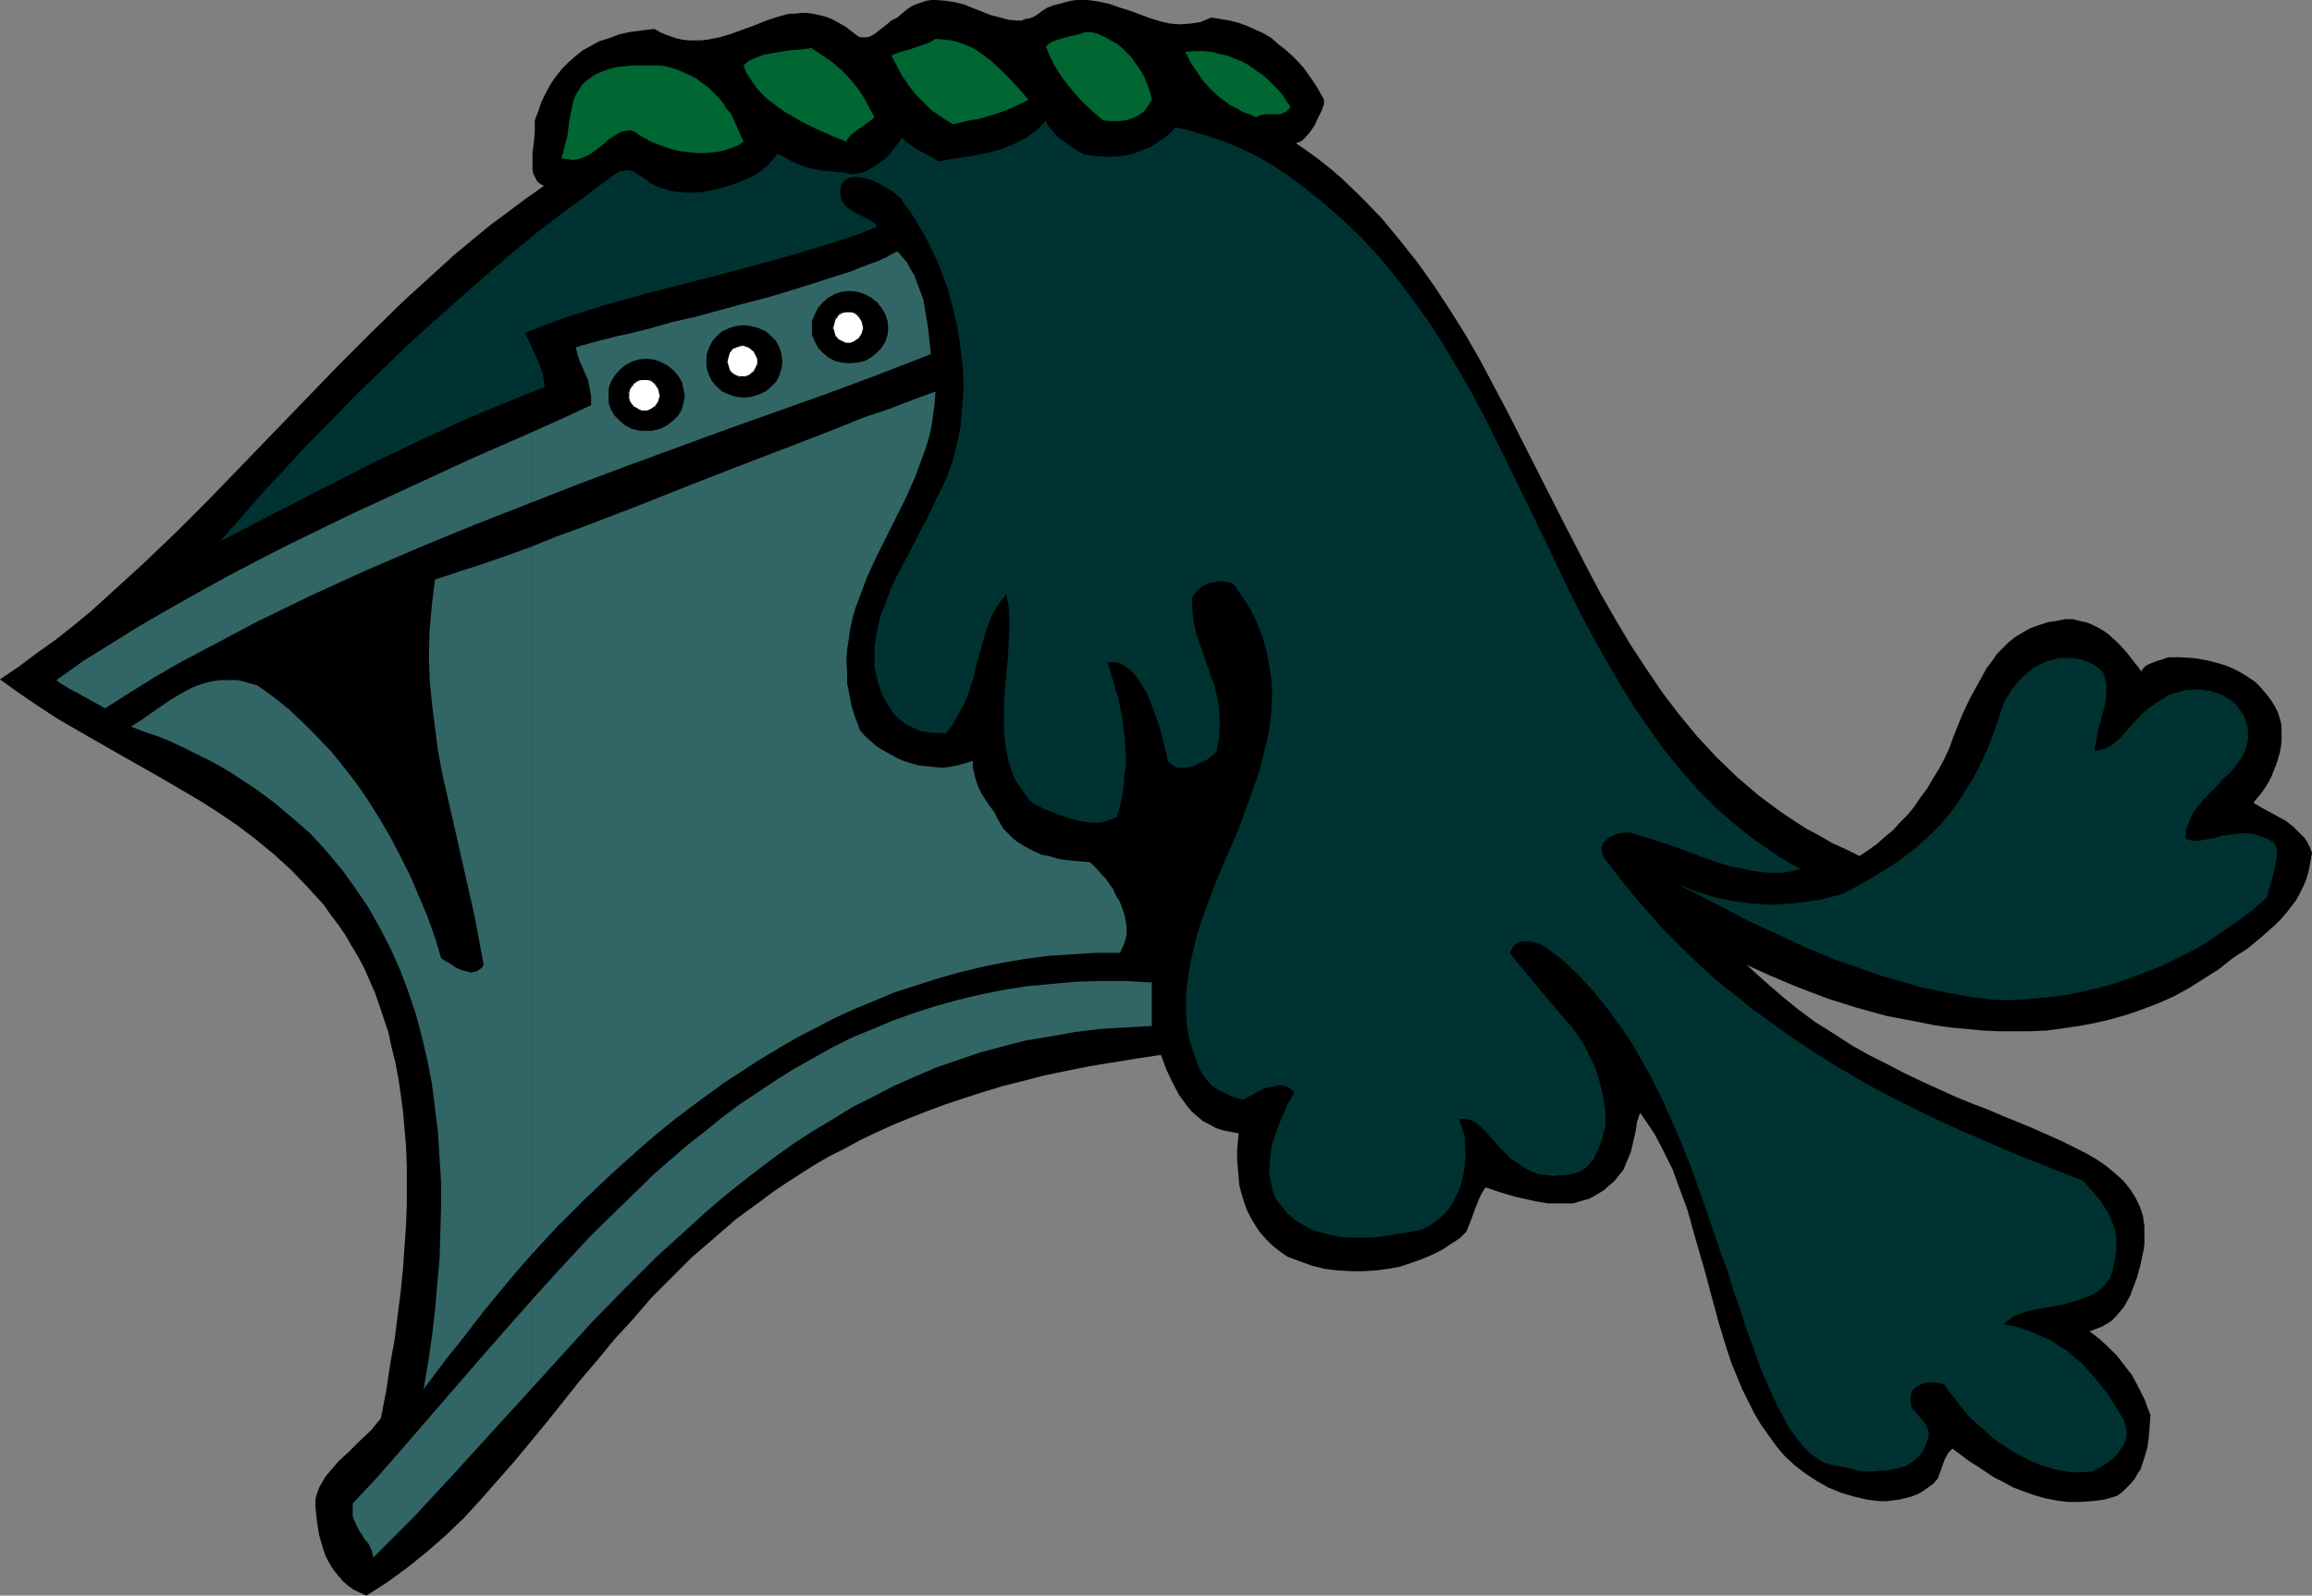 <?xml version="1.0" encoding="UTF-8" standalone="no"?>
<svg
   version="1.0"
   width="129.766mm"
   height="89.57mm"
   id="svg28"
   sodipodi:docname="Helmet 66.wmf"
   xmlns:inkscape="http://www.inkscape.org/namespaces/inkscape"
   xmlns:sodipodi="http://sodipodi.sourceforge.net/DTD/sodipodi-0.dtd"
   xmlns="http://www.w3.org/2000/svg"
   xmlns:svg="http://www.w3.org/2000/svg">
  <rect width="100%" height="100%" fill="#808080" stroke="none"/>
  <sodipodi:namedview
     id="namedview28"
     pagecolor="#ffffff"
     bordercolor="#000000"
     borderopacity="0.25"
     inkscape:showpageshadow="2"
     inkscape:pageopacity="0.0"
     inkscape:pagecheckerboard="0"
     inkscape:deskcolor="#d1d1d1"
     inkscape:document-units="mm" />
  <defs
     id="defs1">
    <pattern
       id="WMFhbasepattern"
       patternUnits="userSpaceOnUse"
       width="6"
       height="6"
       x="0"
       y="0" />
  </defs>
  <path
     style="fill:#000000;fill-opacity:1;fill-rule:evenodd;stroke:none"
     d="m 77.73,338.531 4.525,-2.909 4.202,-3.07 4.202,-3.393 3.878,-3.393 3.878,-3.717 3.555,-3.878 3.555,-4.04 3.555,-4.04 6.949,-8.403 6.949,-8.726 3.717,-4.363 3.717,-4.525 3.878,-4.201 3.878,-4.525 4.202,-4.201 4.363,-4.363 4.686,-4.04 4.848,-4.201 5.333,-3.878 2.586,-1.939 2.909,-1.939 2.747,-1.777 3.07,-1.939 3.07,-1.777 3.232,-1.616 3.232,-1.777 3.394,-1.616 3.555,-1.616 3.555,-1.454 3.717,-1.454 3.878,-1.454 3.878,-1.293 4.04,-1.293 4.202,-1.293 4.525,-1.131 4.363,-1.131 4.686,-0.97 4.848,-0.97 4.848,-0.808 5.01,-0.808 5.333,-0.808 1.131,3.07 1.293,2.747 1.454,2.747 1.778,2.424 0.97,1.131 1.131,0.97 1.131,0.97 1.293,0.646 1.454,0.808 1.454,0.485 1.616,0.323 1.778,0.323 -0.323,3.717 v 1.939 l 0.162,1.777 0.162,1.939 0.162,1.777 0.485,1.777 0.485,1.616 0.646,1.778 0.808,1.616 0.97,1.616 0.97,1.454 1.293,1.454 1.293,1.293 1.616,1.293 1.616,1.131 2.586,0.97 2.747,0.97 2.586,0.646 2.747,0.323 2.747,0.162 h 2.747 l 2.586,-0.162 2.586,-0.323 2.586,-0.485 2.424,-0.808 2.262,-0.808 2.262,-0.97 1.939,-0.97 1.939,-1.293 1.778,-1.131 1.454,-1.454 0.97,-2.424 0.808,-2.262 0.97,-2.424 0.485,-0.97 0.808,-1.293 1.454,0.485 1.454,0.485 3.232,0.97 3.555,0.808 1.616,0.323 1.939,0.323 h 1.778 1.778 1.778 l 1.616,-0.485 1.778,-0.485 1.454,-0.808 1.616,-0.97 1.293,-1.131 0.97,-0.808 0.646,-0.808 0.646,-0.808 0.646,-0.808 0.808,-1.939 0.808,-1.939 0.97,-4.201 0.323,-2.101 0.646,-1.939 1.454,2.101 1.616,2.424 1.293,2.424 1.293,2.585 1.293,2.585 0.97,2.747 2.101,5.656 1.616,5.817 1.778,6.14 0.808,2.909 0.808,3.07 1.616,5.979 1.778,5.817 0.97,2.909 2.262,5.494 1.293,2.585 1.293,2.585 1.454,2.424 1.616,2.262 1.616,2.262 1.778,2.101 2.101,1.939 2.101,1.616 2.424,1.616 2.586,1.454 2.747,1.131 2.747,0.808 2.747,0.646 2.747,0.323 h 1.293 l 1.454,-0.162 1.293,-0.162 1.293,-0.323 1.293,-0.323 1.293,-0.485 1.131,-0.646 1.131,-0.808 1.131,-0.808 0.97,-1.131 0.323,-0.97 0.323,-0.808 0.485,-1.454 0.323,-0.808 0.323,-0.646 0.485,-0.808 0.808,-0.808 3.232,2.424 3.717,2.424 1.939,1.293 1.939,0.97 2.101,1.131 2.101,0.808 2.262,0.808 2.262,0.646 2.424,0.485 2.424,0.323 h 2.424 l 2.747,-0.162 2.586,-0.323 2.747,-0.808 1.131,-0.808 0.97,-0.97 0.808,-0.808 0.808,-0.97 0.646,-1.131 0.646,-0.97 0.808,-2.424 0.646,-2.262 0.323,-2.424 0.162,-2.262 0.162,-2.101 -0.646,-1.616 -0.485,-1.454 -1.454,-2.909 -1.293,-2.424 -1.616,-2.101 -1.616,-2.101 -1.778,-1.777 -1.939,-1.777 -2.101,-1.616 1.293,-0.485 1.293,-0.485 1.131,-0.646 0.97,-0.646 0.97,-0.97 0.808,-0.97 0.808,-0.97 0.646,-1.131 0.646,-1.131 0.485,-1.293 0.97,-2.585 0.808,-2.909 0.646,-3.07 0.162,-1.293 v -1.293 -2.424 l -0.323,-2.262 -0.646,-1.939 -0.97,-1.939 -1.131,-1.777 -1.454,-1.777 -1.616,-1.454 -1.939,-1.616 -2.101,-1.454 -2.262,-1.293 -2.586,-1.293 -2.586,-1.293 -2.909,-1.293 -2.909,-1.293 -3.07,-1.293 -3.232,-1.293 -3.394,-1.454 -3.394,-1.293 -3.555,-1.454 -3.555,-1.616 -3.555,-1.616 -3.717,-1.777 -3.717,-1.939 -3.878,-1.939 -3.717,-2.101 -3.717,-2.424 -3.878,-2.424 -3.717,-2.747 -3.555,-2.909 -3.717,-3.232 -3.555,-3.232 5.333,2.424 5.818,2.424 5.979,2.262 6.141,1.939 6.464,1.777 3.394,0.646 3.394,0.646 3.232,0.646 3.394,0.485 3.394,0.323 3.394,0.323 3.394,0.162 h 3.555 3.394 l 3.555,-0.162 3.394,-0.485 3.394,-0.485 3.394,-0.646 3.394,-0.808 3.394,-0.97 3.232,-1.131 3.394,-1.293 3.232,-1.454 3.232,-1.777 3.07,-1.939 3.07,-1.939 3.07,-2.424 3.232,-2.101 2.909,-2.424 2.747,-2.424 1.293,-1.293 1.131,-1.293 2.101,-2.747 0.808,-1.454 0.808,-1.616 0.646,-1.616 0.485,-1.778 0.323,-1.777 0.323,-1.777 -0.485,-1.293 -0.485,-0.97 -0.646,-0.97 -0.808,-0.808 -1.454,-1.454 -1.616,-1.293 -3.555,-1.939 -1.778,-0.97 -1.616,-0.97 0.808,-0.97 0.808,-0.97 0.808,-1.131 0.808,-1.293 0.646,-1.293 1.131,-2.909 0.485,-1.616 0.323,-1.454 0.162,-1.616 v -1.454 -1.616 l -0.323,-1.454 -0.485,-1.454 -0.646,-1.293 -0.808,-1.293 -1.131,-1.454 -1.131,-1.293 -1.131,-1.131 -1.454,-0.97 -1.293,-0.808 -1.454,-0.808 -1.454,-0.646 -1.454,-0.485 -3.07,-0.808 -2.909,-0.485 -2.747,-0.162 h -1.293 -1.293 l -1.293,0.485 -1.131,0.323 -0.808,0.323 -0.808,0.323 -0.646,0.323 -0.323,0.323 -0.485,0.485 -0.162,0.485 -0.646,-0.97 -0.808,-0.97 -1.616,-2.101 -1.778,-1.939 -2.101,-1.939 -1.131,-0.808 -1.131,-0.646 -1.293,-0.646 -1.293,-0.485 -1.454,-0.323 -1.293,-0.323 h -1.616 l -1.616,0.323 -2.101,0.323 -1.939,0.646 -1.778,0.646 -1.454,0.808 -1.616,0.97 -1.454,1.131 -1.293,1.293 -1.293,1.293 -0.97,1.454 -1.131,1.454 -1.778,3.232 -1.778,3.232 -1.616,3.393 -0.97,2.424 -0.97,2.424 -0.808,2.262 -1.131,2.424 -1.131,2.101 -1.293,2.101 -1.131,1.939 -1.454,1.939 -1.293,1.939 -1.454,1.777 -1.616,1.616 -1.454,1.616 -1.778,1.454 -1.616,1.454 -1.778,1.293 -1.939,1.293 -2.909,-1.454 -2.909,-1.293 -2.747,-1.616 -2.747,-1.454 -2.747,-1.777 -2.424,-1.616 -2.424,-1.777 -2.586,-1.939 -2.262,-1.939 -2.262,-1.939 -4.363,-4.201 -4.04,-4.363 -3.878,-4.686 -3.555,-4.686 -3.394,-5.009 -3.394,-5.171 -3.07,-5.171 -3.07,-5.332 -2.909,-5.494 -5.656,-10.988 -5.656,-11.15 -5.656,-11.15 -2.909,-5.494 -2.909,-5.494 -3.07,-5.332 -3.232,-5.171 -3.394,-5.171 -3.555,-5.009 -3.717,-4.686 -3.878,-4.686 -4.202,-4.363 -4.363,-4.201 -2.262,-1.939 -2.424,-1.939 -2.424,-1.777 -2.586,-1.777 0.485,-0.162 0.485,-0.162 0.485,-0.323 0.485,-0.485 1.131,-1.293 0.97,-1.454 0.646,-1.454 0.808,-1.616 0.485,-1.293 v -0.646 -0.323 l -0.97,-1.777 -0.97,-1.616 -1.131,-1.616 -1.131,-1.616 -1.293,-1.454 -1.293,-1.293 -1.454,-1.293 -1.454,-1.131 -1.454,-1.293 -1.616,-0.97 -1.778,-0.808 -1.778,-0.808 -1.778,-0.646 -1.939,-0.485 -1.939,-0.323 -1.939,-0.323 -1.131,0.485 -1.131,0.485 -1.131,0.162 -0.97,0.162 -2.262,0.162 -2.101,-0.162 -2.101,-0.485 -2.101,-0.646 -4.363,-1.616 -2.101,-0.646 -2.262,-0.808 L 233.027,0.323 230.765,0 h -2.424 l -1.131,0.162 -1.293,0.323 -1.131,0.323 -1.293,0.323 -1.293,0.485 -1.293,0.808 -0.808,0.646 -0.808,0.485 -0.808,0.323 -0.97,0.162 -0.808,0.323 h -0.97 l -1.778,-0.162 -1.778,-0.485 -1.939,-0.485 -3.717,-1.454 -1.939,-0.808 -1.939,-0.485 -2.101,-0.323 L 198.606,0 h -0.97 l -1.131,0.162 -0.97,0.323 -0.97,0.323 -1.131,0.485 -0.97,0.646 -0.97,0.808 -1.131,0.97 -1.293,0.646 -1.131,0.97 -1.293,0.97 -0.97,0.808 -1.131,0.646 -0.646,0.162 h -0.485 -0.646 l -0.646,-0.162 -0.646,-0.485 -0.646,-0.485 -1.454,-1.131 -1.454,-0.808 -1.454,-0.808 -1.293,-0.485 -1.293,-0.323 -1.454,-0.323 -1.293,-0.162 h -1.293 l -1.293,0.162 h -1.131 l -2.424,0.646 -2.424,0.808 -2.424,0.97 -4.848,1.777 -2.586,0.808 -2.586,0.485 -1.293,0.162 h -1.293 -1.454 l -1.454,-0.162 -1.293,-0.323 -1.454,-0.485 -1.616,-0.646 -1.454,-0.808 -2.747,0.323 -2.424,0.323 -2.262,0.485 -2.101,0.808 -2.101,0.646 -1.778,0.97 -1.778,0.97 -1.616,1.293 -1.454,1.293 -1.293,1.293 -1.293,1.616 -1.131,1.616 -0.97,1.777 -0.97,1.939 -0.646,1.939 -0.808,2.101 v 2.262 l -0.162,2.262 -0.323,2.262 v 0.97 0.97 1.777 l 0.162,0.808 0.323,0.646 0.323,0.646 0.323,0.485 0.646,0.485 0.646,0.323 -3.878,2.747 -7.595,5.656 -3.717,3.07 -3.717,3.07 -3.555,3.232 -7.272,6.625 -6.949,6.787 -6.949,6.948 -13.736,14.22 -13.736,14.22 -6.949,6.948 -7.11,6.787 -7.272,6.625 -3.555,3.232 -3.717,3.07 -3.878,3.07 -3.878,2.747 -3.878,2.909 L 0,144.138 l 4.04,2.909 4.04,2.747 4.202,2.747 4.202,2.424 8.726,5.009 8.565,4.848 8.565,5.009 4.04,2.585 4.04,2.747 4.04,3.07 3.717,3.07 3.717,3.393 3.394,3.555 3.394,3.717 1.454,2.101 1.616,2.101 1.454,2.101 1.293,2.262 1.454,2.424 1.293,2.424 1.131,2.585 1.131,2.585 0.97,2.747 0.97,2.909 0.97,2.909 0.646,3.07 0.808,3.232 0.646,3.393 0.485,3.393 0.485,3.555 0.323,3.717 0.323,3.717 0.162,4.04 v 4.04 4.201 l -0.162,4.525 -0.323,4.525 -0.323,4.686 -0.485,4.848 -0.646,5.009 -0.646,5.171 -0.97,5.332 -0.808,5.494 -1.131,5.817 -2.101,2.585 -2.424,2.262 -2.262,2.262 -2.262,2.101 -1.939,2.262 -0.808,0.97 -0.646,1.131 -0.646,1.131 -0.485,1.293 -0.323,1.293 v 1.454 l 0.323,3.07 0.485,3.07 0.808,2.747 0.485,1.454 0.646,1.293 0.646,1.131 0.808,1.131 0.808,0.97 0.808,0.97 1.131,0.97 1.131,0.808 1.293,0.646 z"
     id="path1" />
  <path
     style="fill:#003232;fill-opacity:1;fill-rule:evenodd;stroke:none"
     d="m 402.384,233.336 v 78.21 l 1.778,-0.485 0.808,-0.485 0.808,-0.485 0.646,-0.485 0.646,-0.646 0.646,-0.808 0.485,-0.808 0.485,-1.131 0.323,-0.97 0.162,-0.97 -0.162,-0.808 -0.162,-0.646 -0.323,-0.646 -0.97,-1.131 -0.97,-1.131 -0.97,-1.131 -0.162,-0.646 -0.162,-0.808 v -0.808 l 0.162,-0.97 0.162,-0.323 0.162,-0.323 0.97,-0.808 0.97,-0.485 1.293,-0.323 h 1.293 l 1.131,0.162 0.646,0.162 0.485,0.323 0.323,0.485 0.323,0.485 1.454,1.778 1.454,1.939 1.454,1.777 1.778,1.616 1.778,1.616 1.778,1.616 1.939,1.293 1.939,1.293 2.101,1.131 2.101,1.131 2.101,0.808 2.101,0.646 2.101,0.485 2.262,0.323 h 2.101 l 2.101,-0.162 1.616,-0.808 1.616,-0.97 1.454,-1.131 1.131,-1.293 0.485,-0.808 0.485,-0.646 0.323,-0.808 0.162,-0.808 0.162,-0.97 -0.162,-0.808 -0.162,-0.97 -0.323,-0.97 -2.424,-3.878 -1.131,-1.778 -1.293,-1.616 -1.293,-1.616 -1.454,-1.616 -1.293,-1.454 -1.616,-1.293 -1.454,-1.293 -1.778,-1.131 -1.616,-1.131 -1.939,-0.808 -1.778,-0.808 -2.101,-0.808 -2.101,-0.646 -2.262,-0.323 1.131,-0.97 1.131,-0.808 1.616,-0.646 1.454,-0.485 1.616,-0.323 1.778,-0.323 3.717,-0.646 1.778,-0.485 1.616,-0.485 1.616,-0.646 1.616,-0.646 1.293,-0.808 1.131,-1.131 0.97,-1.293 0.323,-0.808 0.323,-0.808 0.323,-1.616 0.323,-1.616 0.162,-1.454 v -1.293 -1.293 l -0.162,-1.131 -0.323,-1.131 -0.485,-1.131 -0.485,-1.131 -0.485,-0.97 -1.454,-2.262 -1.778,-2.101 -1.939,-2.101 -10.342,-4.04 -5.171,-2.101 -4.848,-2.101 -4.848,-2.101 -5.01,-2.262 -4.686,-2.262 z"
     id="path2" />
  <path
     style="fill:#003232;fill-opacity:1;fill-rule:evenodd;stroke:none"
     d="m 402.384,182.92 v 25.046 l 5.01,1.454 5.333,1.131 5.333,0.97 5.494,0.646 h 3.878 l 4.04,-0.323 3.878,-0.323 4.04,-0.646 3.878,-0.808 3.878,-0.97 3.878,-1.293 3.878,-1.454 3.717,-1.454 3.555,-1.777 3.555,-1.777 3.232,-1.939 3.232,-2.262 3.07,-2.101 2.909,-2.262 2.747,-2.424 0.485,-1.939 0.485,-1.777 0.323,-0.808 0.162,-0.808 0.323,-1.616 0.323,-1.454 v -1.293 l -0.162,-0.97 -0.485,-0.97 -1.454,-0.808 -1.454,-0.485 -1.293,-0.485 -1.454,-0.162 h -1.293 l -1.293,0.162 -2.586,0.323 -2.262,0.646 -1.131,0.162 -0.97,0.162 -0.97,0.162 h -0.97 l -0.808,-0.162 -0.808,-0.323 v -0.97 l 0.162,-0.97 0.646,-1.777 0.808,-1.777 1.131,-1.454 1.293,-1.616 1.293,-1.293 1.454,-1.454 1.293,-1.454 1.454,-1.293 1.131,-1.454 1.131,-1.454 0.808,-1.616 0.485,-1.616 0.162,-0.97 v -1.777 l -0.162,-0.97 -0.323,-0.97 -0.323,-1.131 -0.808,-1.131 -0.808,-1.131 -0.97,-0.97 -1.131,-0.646 -1.131,-0.646 -1.293,-0.485 -1.131,-0.323 -1.293,-0.162 -1.293,-0.162 -1.293,0.162 h -1.293 l -1.131,0.323 -1.131,0.323 -1.131,0.323 -0.97,0.646 -0.808,0.485 -1.131,0.646 -1.131,0.808 -1.939,1.616 -1.454,1.616 -1.616,1.778 -1.454,1.616 -1.454,1.293 -0.808,0.485 -0.97,0.485 -0.97,0.323 -1.131,0.162 v -1.131 l 0.323,-1.131 0.485,-2.747 0.808,-2.747 0.646,-2.747 0.162,-1.454 v -1.293 -1.131 l -0.323,-1.131 -0.323,-1.131 -0.808,-0.808 -0.808,-0.646 -1.293,-0.646 -1.616,-0.646 -1.616,-0.323 h -1.454 -1.616 l -1.454,0.323 -1.293,0.323 -1.293,0.646 -1.293,0.646 -1.131,0.808 -1.131,0.97 -0.97,0.97 -0.808,0.97 -0.808,0.97 -0.646,1.131 -0.646,0.97 -0.485,0.97 -0.97,2.909 -0.97,2.909 -0.97,2.585 -1.131,2.585 -1.131,2.424 -1.293,2.424 -1.293,2.101 -1.293,2.101 -1.454,2.101 -1.454,1.777 -1.616,1.939 -1.616,1.616 -1.778,1.616 -1.778,1.616 -1.939,1.454 z"
     id="path3" />
  <path
     style="fill:#003232;fill-opacity:1;fill-rule:evenodd;stroke:none"
     d="m 402.384,207.967 v -25.046 l -2.747,1.777 -2.747,1.616 -3.07,1.777 -3.07,1.616 -2.586,0.646 -2.586,0.646 -2.424,0.323 -2.424,0.323 -2.424,0.162 -2.586,0.162 -2.262,-0.162 -2.262,-0.162 -2.424,-0.323 -2.262,-0.323 -2.101,-0.485 -2.262,-0.646 -2.101,-0.646 -2.101,-0.808 -2.101,-0.808 -2.101,-0.97 5.656,2.747 5.656,2.909 5.818,3.07 5.979,2.747 6.141,2.909 6.302,2.585 6.464,2.262 3.232,1.131 z"
     id="path4" />
  <path
     style="fill:#003232;fill-opacity:1;fill-rule:evenodd;stroke:none"
     d="m 402.384,311.546 v -78.21 l -4.686,-2.424 -4.525,-2.585 -4.363,-2.585 -4.363,-2.747 -4.363,-2.909 -4.04,-2.909 -4.04,-2.909 -4.04,-3.232 -3.878,-3.07 -3.717,-3.393 -3.717,-3.555 -3.555,-3.555 -3.394,-3.878 -3.394,-3.878 -3.232,-4.04 -3.07,-4.04 -0.162,-0.646 -0.162,-0.646 0.162,-0.646 0.162,-0.485 0.162,-0.485 0.323,-0.323 0.97,-0.808 1.131,-0.485 1.131,-0.323 1.131,-0.162 h 0.808 l 4.848,1.454 4.848,1.616 4.686,1.777 4.686,1.616 2.101,0.646 2.424,0.485 2.101,0.485 2.262,0.323 2.101,0.162 h 2.262 l 2.101,-0.323 1.939,-0.485 -2.424,-1.293 -2.424,-1.454 -2.262,-1.616 -2.424,-1.616 -4.363,-3.393 -4.04,-3.555 -3.878,-3.878 -3.717,-4.201 -3.394,-4.201 -3.232,-4.525 -3.232,-4.686 -2.909,-4.686 -2.909,-5.009 -2.747,-4.848 -2.747,-5.171 -2.586,-5.171 -5.01,-10.503 -5.171,-10.665 -5.171,-10.503 -2.586,-5.171 -2.747,-5.171 -2.909,-5.009 -2.909,-4.848 -3.07,-4.848 -3.394,-4.686 -3.394,-4.525 -3.555,-4.363 -3.878,-4.201 -4.04,-3.878 -4.202,-3.717 -4.525,-3.555 -3.232,-2.424 -3.232,-2.101 -3.394,-1.939 -3.394,-1.616 -3.555,-1.454 -3.394,-1.131 -3.394,-0.97 -3.232,-0.808 -0.97,1.131 -0.97,0.808 -1.131,0.808 -1.131,0.808 -1.131,0.646 -1.293,0.485 -1.131,0.485 -1.293,0.485 -2.586,0.485 -2.586,0.162 -2.747,-0.162 -2.747,-0.485 -2.586,-1.616 -1.293,-0.97 -1.131,-0.808 -0.97,-0.97 -0.808,-0.97 -0.646,-0.808 -0.323,-0.97 -0.97,1.131 -0.97,0.97 -1.131,0.808 -1.131,0.808 -1.293,0.646 -1.293,0.646 -2.747,1.131 -3.07,0.808 -3.232,0.646 -3.394,0.485 -3.555,0.646 -1.293,-0.808 -1.131,-0.646 -0.97,-0.485 -0.97,-0.485 -1.616,-1.131 -0.97,-0.646 -0.808,-0.808 -0.323,0.485 -0.485,0.646 -1.131,1.454 -1.293,1.616 -1.778,1.293 -1.778,1.131 -0.97,0.485 -0.808,0.323 -0.97,0.162 -0.97,0.162 -0.97,-0.162 -0.97,-0.323 h -1.293 l -1.131,-0.162 -1.939,-0.162 -1.778,-0.323 -1.616,-0.323 -1.616,-0.646 -1.454,-0.646 -1.454,-0.808 -1.616,-0.808 -0.97,1.131 -0.97,1.131 -1.131,0.97 -1.293,0.97 -1.454,0.808 -1.616,0.646 -1.616,0.646 -1.778,0.646 -1.778,0.485 -1.616,0.323 -1.778,0.323 -1.778,0.162 h -1.778 l -1.616,-0.162 -1.454,-0.162 -1.454,-0.485 -0.808,-0.162 -0.646,-0.323 -1.293,-0.646 -1.293,-0.97 -1.293,-0.808 -1.131,-0.808 -0.808,-0.162 -0.646,-0.162 -0.646,0.162 -0.808,0.162 -0.646,0.323 -0.97,0.646 -5.171,3.878 -5.494,4.04 -5.494,4.201 -5.494,4.525 -5.656,4.848 -5.494,4.848 -5.656,5.009 -5.494,5.009 -5.333,5.171 -5.333,5.171 -5.171,5.332 -5.171,5.171 -4.848,5.332 -4.686,5.009 -4.525,5.171 -4.202,4.848 3.717,-1.939 3.717,-1.939 4.04,-2.101 4.202,-2.101 4.202,-2.262 4.525,-2.262 8.888,-4.525 9.211,-4.363 9.05,-4.201 4.525,-1.939 4.363,-1.777 4.363,-1.777 4.04,-1.616 -0.162,-1.454 -0.323,-1.616 -0.485,-1.293 -0.485,-1.293 -1.293,-2.747 -0.646,-1.454 -0.808,-1.616 4.202,-1.616 4.363,-1.616 4.525,-1.454 4.686,-1.454 9.373,-2.585 9.534,-2.424 5.01,-1.293 4.848,-1.293 9.534,-2.585 4.848,-1.454 4.686,-1.454 4.525,-1.454 4.525,-1.777 -0.162,-0.485 -0.485,-0.485 -1.131,-0.646 -1.293,-0.646 -1.293,-0.646 -1.293,-0.808 -0.646,-0.485 -0.485,-0.485 -0.485,-0.646 -0.323,-0.808 -0.162,-0.808 v -1.131 l 0.323,-0.97 0.485,-0.646 0.646,-0.485 0.808,-0.323 0.97,-0.162 0.97,0.162 1.131,0.162 1.131,0.323 2.101,0.97 1.939,1.131 0.97,0.646 0.646,0.646 0.646,0.485 0.323,0.485 2.424,3.393 2.101,3.555 1.939,3.717 1.778,4.04 1.454,4.04 1.131,4.201 0.97,4.201 0.646,4.201 0.485,4.363 0.162,4.04 -0.323,4.201 -0.323,4.04 -0.808,3.878 -0.97,3.717 -0.646,1.777 -0.646,1.777 -0.808,1.616 -0.808,1.616 -1.293,2.747 -1.293,2.747 -1.616,2.909 -1.454,2.909 -3.07,5.817 -1.454,3.07 -1.131,3.07 -1.131,2.909 -0.646,3.07 -0.485,3.07 v 1.454 2.909 l 0.323,1.454 0.323,1.454 0.485,1.454 0.485,1.454 0.808,1.454 0.808,1.293 0.97,1.454 1.293,1.131 1.131,0.97 1.454,0.646 1.293,0.646 1.454,0.323 1.454,0.162 2.909,0.162 1.293,-1.777 1.131,-1.939 0.97,-1.777 0.97,-1.939 0.646,-1.939 0.646,-1.939 0.97,-4.04 1.131,-3.878 0.485,-1.939 0.646,-1.777 0.646,-1.777 0.97,-1.778 1.131,-1.616 1.131,-1.454 0.485,2.585 0.162,2.585 v 2.747 l -0.162,2.909 -0.162,3.07 -0.323,3.07 -0.485,5.979 v 3.07 2.909 l 0.323,3.07 0.485,2.747 0.323,1.293 0.485,1.454 0.485,1.293 0.646,1.293 0.808,1.131 0.808,1.131 0.97,1.293 1.131,0.97 2.424,1.131 2.424,0.97 2.424,0.808 2.262,0.646 2.262,0.323 h 2.101 l 0.808,-0.162 0.97,-0.323 0.97,-0.323 0.808,-0.323 0.646,-2.262 0.485,-2.262 0.323,-2.101 0.162,-2.262 0.323,-2.101 v -2.101 l -0.162,-2.101 -0.162,-1.939 -0.485,-4.201 -0.808,-3.878 -1.131,-3.878 -1.131,-3.717 1.293,-0.162 1.293,0.323 0.97,0.485 1.131,0.808 0.97,0.97 0.97,1.293 0.808,1.293 0.97,1.616 0.646,1.616 0.646,1.777 1.293,3.555 0.97,3.717 0.485,1.777 0.323,1.777 0.485,0.485 0.646,0.485 0.485,0.323 0.808,0.162 h 0.646 0.808 l 1.616,-0.323 1.454,-0.808 1.454,-0.646 1.131,-0.97 0.485,-0.323 0.323,-0.485 0.485,-2.585 0.162,-2.262 v -2.262 l -0.162,-2.262 -0.323,-1.939 -0.485,-2.101 -1.293,-3.717 -1.293,-3.717 -1.293,-3.717 -0.485,-1.939 -0.323,-2.101 -0.162,-1.939 v -2.101 l 0.485,-0.646 0.485,-0.646 1.131,-0.97 1.293,-0.646 1.454,-0.323 1.293,-0.162 1.293,0.162 1.131,0.323 0.323,0.323 0.323,0.323 1.131,1.777 1.131,1.616 0.97,1.616 0.808,1.616 1.454,3.393 0.97,3.232 0.646,3.393 0.485,3.232 0.162,3.232 -0.162,3.232 -0.323,3.232 -0.646,3.232 -0.808,3.232 -0.808,3.232 -1.131,3.232 -1.131,3.232 -2.424,6.464 -2.747,6.302 -2.586,6.302 -2.262,6.302 -0.97,3.07 -0.808,3.232 -0.646,3.07 -0.485,3.07 -0.323,3.07 v 3.07 l 0.162,3.232 0.485,3.07 0.97,3.07 1.131,3.07 0.808,1.454 0.97,1.293 1.131,1.131 1.131,0.808 1.293,0.646 1.293,0.646 2.747,0.808 2.909,-1.616 1.616,-0.808 1.454,-0.323 1.454,-0.323 h 0.646 l 1.293,0.323 0.485,0.323 0.485,0.323 0.485,0.485 -1.454,2.747 -1.293,2.909 -1.131,2.909 -0.97,3.07 -0.162,1.616 -0.162,1.616 -0.162,1.616 0.162,1.616 0.323,1.454 0.323,1.616 0.646,1.454 0.97,1.293 1.293,1.616 1.616,1.454 1.778,1.131 1.778,0.97 1.939,0.646 1.939,0.485 2.101,0.485 2.101,0.162 h 2.101 2.101 l 2.101,-0.162 2.101,-0.323 2.101,-0.323 1.939,-0.323 1.778,-0.323 1.616,-0.485 1.616,-0.808 1.454,-1.131 1.293,-1.131 1.131,-1.293 0.808,-1.454 0.808,-1.616 0.646,-1.454 0.485,-1.777 0.323,-1.616 0.162,-1.778 0.162,-1.616 -0.162,-1.616 v -1.777 l -0.323,-1.454 -0.485,-1.454 -0.485,-1.293 h 1.131 l 1.131,0.162 1.131,0.485 0.97,0.808 1.131,0.97 0.97,1.131 0.97,1.131 1.131,1.293 1.131,1.131 1.293,1.293 1.454,0.97 1.454,0.97 1.454,0.808 1.778,0.646 1.939,0.162 0.97,0.162 1.131,-0.162 h 1.131 l 1.131,-0.162 0.97,-0.162 0.808,-0.323 0.808,-0.323 0.808,-0.485 0.646,-0.646 0.485,-0.646 0.646,-0.646 0.323,-0.808 0.485,-0.97 0.808,-1.939 0.323,-1.293 0.646,-2.424 -0.162,-3.232 -0.485,-2.909 -0.646,-2.747 -0.808,-2.747 -1.131,-2.424 -1.131,-2.262 -1.293,-2.101 -1.454,-2.101 -3.394,-3.878 -3.394,-4.04 -3.232,-3.878 -1.616,-1.939 -1.616,-2.101 0.323,-0.646 0.323,-0.646 0.323,-0.323 0.485,-0.323 0.485,-0.323 0.485,-0.162 h 1.293 l 1.293,0.162 1.131,0.323 1.131,0.485 0.646,0.485 3.555,2.747 3.232,3.07 3.07,3.393 2.909,3.555 2.747,3.717 2.586,3.878 2.424,4.201 2.262,4.201 2.101,4.363 1.939,4.363 1.939,4.525 1.778,4.525 3.232,9.049 3.07,9.049 1.616,4.363 1.293,4.363 1.454,4.04 1.293,4.04 1.454,3.878 1.293,3.717 1.454,3.393 1.454,3.232 1.454,2.909 1.454,2.747 1.616,2.262 1.616,2.101 0.808,0.808 0.808,0.808 0.97,0.646 0.808,0.646 0.97,0.485 0.97,0.323 1.131,0.323 0.97,0.162 0.97,0.162 0.97,0.162 0.646,0.162 0.646,0.162 1.939,0.485 h 1.778 l 1.778,-0.162 1.939,-0.162 z"
     id="path5" />
  <path
     style="fill:#326666;fill-opacity:1;fill-rule:evenodd;stroke:none"
     d="m 112.635,275.996 v 18.744 l 6.464,-7.11 6.464,-7.11 6.787,-6.948 6.787,-6.787 7.11,-6.464 3.555,-3.232 3.555,-3.07 3.878,-3.07 3.717,-2.909 3.878,-2.909 3.878,-2.747 4.04,-2.585 4.04,-2.424 4.202,-2.585 4.202,-2.101 4.363,-2.262 4.363,-1.939 4.525,-1.939 4.686,-1.616 4.686,-1.616 4.848,-1.293 5.01,-1.293 5.01,-0.808 5.333,-0.97 5.333,-0.646 5.333,-0.323 5.656,-0.323 v -9.211 l -5.656,-0.323 h -5.333 l -5.333,0.162 -5.171,0.485 -5.171,0.485 -5.01,0.808 -4.848,0.97 -4.686,1.131 -4.686,1.293 -4.525,1.454 -4.525,1.616 -4.202,1.778 -4.363,1.777 -4.202,2.101 -4.04,2.262 -4.04,2.262 -3.878,2.424 -3.878,2.585 -3.878,2.585 -3.717,2.747 -3.555,2.909 -3.717,2.909 -3.555,3.07 -3.555,3.07 -6.626,6.464 -6.787,6.625 -6.464,6.948 z"
     id="path6" />
  <path
     style="fill:#326666;fill-opacity:1;fill-rule:evenodd;stroke:none"
     d="m 112.635,116.022 v 150.279 l 5.333,-5.817 5.818,-5.817 5.979,-5.656 6.302,-5.656 3.394,-2.909 3.394,-2.747 3.394,-2.585 3.717,-2.747 3.555,-2.585 3.717,-2.424 3.717,-2.424 4.04,-2.424 3.878,-2.262 4.04,-2.101 4.04,-2.101 4.202,-1.939 4.363,-1.777 4.202,-1.777 4.525,-1.454 4.525,-1.454 4.525,-1.293 4.686,-1.131 4.686,-0.97 4.848,-0.808 4.848,-0.646 5.01,-0.323 5.01,-0.323 h 5.171 l 0.646,-1.293 0.485,-1.293 0.323,-1.293 v -1.293 l -0.162,-1.454 -0.323,-1.454 -0.485,-1.454 -0.485,-1.293 -0.808,-1.293 -0.646,-1.454 -0.808,-1.131 -0.808,-1.131 -0.97,-0.97 -0.808,-0.97 -0.808,-0.808 -0.646,-0.646 -1.939,-0.162 -3.555,-0.323 -1.616,-0.323 -1.616,-0.485 -1.616,-0.323 -1.454,-0.646 -1.293,-0.646 -1.131,-0.646 -1.293,-0.808 -0.97,-0.808 -0.97,-0.97 -0.97,-0.97 -0.646,-1.131 -0.646,-1.131 -0.646,-1.293 -0.97,-1.293 -0.97,-1.454 -0.808,-1.293 -0.646,-1.293 -0.485,-1.454 -0.323,-1.293 -0.323,-1.454 v -1.293 l -1.616,0.485 -1.778,0.485 -1.616,0.323 -1.616,0.162 -1.616,-0.162 -1.616,-0.162 -1.616,-0.162 -1.616,-0.485 -1.616,-0.485 -1.454,-0.646 -1.454,-0.808 -1.454,-0.808 -1.293,-0.808 -1.293,-1.131 -1.131,-0.97 -1.131,-1.293 -0.97,-2.585 -0.808,-2.424 -0.485,-2.585 -0.485,-2.424 v -2.424 l -0.162,-2.262 0.162,-2.424 0.323,-2.101 0.323,-2.262 0.485,-2.262 0.646,-2.262 0.808,-2.101 1.616,-4.363 1.939,-4.201 4.202,-8.403 2.101,-4.201 1.939,-4.363 1.616,-4.363 0.808,-2.262 0.646,-2.262 0.485,-2.262 0.323,-2.262 0.323,-2.424 0.162,-2.424 -4.848,1.777 -5.01,1.939 -5.333,1.777 -5.171,2.101 -10.827,4.201 -10.989,4.201 -11.15,4.363 -10.989,4.363 -10.989,4.201 -5.333,1.939 z"
     id="path7" />
  <path
     style="fill:#326666;fill-opacity:1;fill-rule:evenodd;stroke:none"
     d="m 112.635,91.783 v 14.866 l 10.342,-4.04 10.342,-3.878 21.17,-7.756 21.331,-7.595 10.827,-4.04 10.827,-4.201 -0.323,-3.07 -0.323,-2.909 -0.485,-2.747 -0.485,-2.909 -0.97,-2.585 -0.485,-1.293 -0.485,-1.293 -0.808,-1.293 -0.646,-1.293 -0.97,-1.131 -1.131,-1.293 -1.293,0.646 -1.454,0.808 -1.454,0.646 -1.778,0.646 -1.778,0.646 -1.939,0.808 -4.04,1.293 -4.525,1.454 -4.686,1.454 -4.848,1.454 -5.01,1.293 -10.019,2.747 -5.01,1.131 -4.525,1.293 -4.525,1.131 -2.262,0.485 -1.939,0.485 -1.939,0.485 -1.778,0.485 -1.778,0.485 -1.616,0.485 0.323,1.454 0.485,1.454 1.131,2.585 0.646,1.454 0.323,1.616 0.323,1.777 v 0.808 1.131 l -6.302,2.909 z"
     id="path8" />
  <path
     style="fill:#326666;fill-opacity:1;fill-rule:evenodd;stroke:none"
     d="M 112.635,106.65 V 91.783 l -12.928,5.656 -12.928,5.979 -12.928,5.979 -12.928,6.302 -6.302,3.232 -6.464,3.393 -6.141,3.393 -6.302,3.555 -6.141,3.555 -5.979,3.717 -5.979,3.717 -5.656,4.04 0.808,0.646 1.131,0.646 1.293,0.808 1.293,0.646 2.909,1.616 2.909,1.616 5.333,-3.393 5.171,-3.232 5.333,-3.07 5.494,-2.909 5.494,-2.909 5.494,-2.909 11.312,-5.494 11.312,-5.171 11.635,-5.009 11.797,-4.848 z"
     id="path9" />
  <path
     style="fill:#326666;fill-opacity:1;fill-rule:evenodd;stroke:none"
     d="M 112.635,266.301 V 116.022 l -5.333,1.939 -5.171,1.777 -5.01,1.616 -4.848,1.616 -0.323,2.585 -0.323,2.747 -0.485,5.332 -0.162,5.332 0.162,5.171 0.485,5.009 0.646,5.171 0.646,5.009 0.97,5.171 2.262,9.857 2.262,10.019 2.262,10.019 0.97,5.171 0.97,5.171 -0.485,0.646 -0.485,0.323 -0.485,0.323 -0.646,0.162 -0.646,0.162 -0.485,-0.162 -1.293,-0.323 -1.293,-0.485 -1.131,-0.808 -1.131,-0.646 -0.97,-0.646 -1.293,-4.363 -1.616,-4.525 -1.778,-4.201 -1.778,-4.201 -2.101,-4.201 -2.101,-4.04 -2.262,-3.878 -2.424,-3.878 -2.424,-3.555 -2.747,-3.555 -2.747,-3.393 -2.909,-3.07 -3.07,-3.07 -3.07,-2.909 -3.232,-2.585 -3.394,-2.424 -2.262,-0.646 -1.939,-0.485 h -1.939 -1.939 l -1.939,0.323 -1.778,0.485 -1.778,0.646 -1.616,0.808 -3.07,1.777 -3.07,2.101 -2.747,1.939 -2.747,1.778 2.909,1.131 2.909,0.97 2.747,1.131 2.747,1.293 2.586,1.293 2.586,1.293 2.424,1.293 2.424,1.454 4.686,3.07 4.202,3.07 4.04,3.393 3.878,3.393 3.394,3.717 3.232,3.878 2.909,4.04 2.747,4.04 2.424,4.363 2.262,4.363 1.939,4.363 1.778,4.686 1.616,4.848 1.293,4.848 1.131,4.848 0.97,5.009 0.646,5.171 0.646,5.171 0.323,5.332 0.323,5.171 v 5.494 l -0.162,5.332 -0.162,5.494 -0.485,5.332 -0.485,5.656 -0.646,5.494 -0.808,5.494 -0.97,5.656 2.424,-3.232 2.424,-3.232 2.747,-3.393 2.747,-3.555 2.747,-3.555 3.07,-3.717 3.232,-3.878 z"
     id="path10" />
  <path
     style="fill:#326666;fill-opacity:1;fill-rule:evenodd;stroke:none"
     d="m 112.635,294.741 v -18.744 l -9.534,10.827 -9.373,10.827 -9.373,10.827 -4.686,5.332 -4.848,5.171 v 0.97 0.97 0.808 l 0.323,0.808 0.646,1.454 0.646,1.131 0.485,0.646 0.323,0.646 0.97,1.131 0.646,1.454 0.162,0.646 0.162,0.808 4.202,-4.201 4.363,-4.363 8.242,-8.887 8.242,-9.049 z"
     id="path11" />
  <path
     style="fill:#006632;fill-opacity:1;fill-rule:evenodd;stroke:none"
     d="m 266.478,24.885 0.97,-0.485 0.97,-0.162 h 0.97 2.101 l 0.808,-0.323 0.485,-0.162 0.323,-0.323 0.323,-0.323 0.323,-0.485 -0.808,-1.131 -0.808,-1.293 -0.97,-1.131 -1.131,-1.131 -1.131,-1.131 -1.131,-0.97 -1.454,-0.97 -1.293,-0.97 -1.454,-0.808 -1.616,-0.646 -1.616,-0.646 -1.616,-0.323 -1.778,-0.485 -1.778,-0.162 h -1.778 l -1.939,0.162 1.131,2.262 1.293,1.939 1.454,2.101 1.616,1.777 1.778,1.616 1.131,0.808 1.131,0.808 1.293,0.646 1.293,0.808 1.454,0.485 z"
     id="path12" />
  <path
     style="fill:#006632;fill-opacity:1;fill-rule:evenodd;stroke:none"
     d="m 233.997,25.531 1.616,0.162 h 1.616 l 1.616,-0.162 1.454,-0.485 1.293,-0.646 1.131,-0.808 0.808,-1.131 0.808,-1.293 -0.323,-1.454 -0.485,-1.454 -0.485,-1.293 -0.646,-1.293 -0.808,-1.293 -0.808,-1.131 -0.808,-1.131 -0.97,-0.97 -0.97,-0.97 -0.97,-0.808 -1.131,-0.646 -1.131,-0.646 -0.97,-0.485 -1.131,-0.485 -1.293,-0.323 h -1.131 l -1.454,0.485 -1.454,0.323 -1.293,0.323 -1.131,0.323 -0.97,0.323 -0.808,0.323 -0.808,0.485 -0.485,0.485 0.808,2.101 1.131,2.101 1.293,2.101 1.454,1.939 1.616,1.939 1.778,1.939 1.939,1.777 z"
     id="path13" />
  <path
     style="fill:#006632;fill-opacity:1;fill-rule:evenodd;stroke:none"
     d="m 179.537,30.056 0.323,-0.646 0.646,-0.808 0.646,-0.485 0.808,-0.646 0.808,-0.485 0.808,-0.646 0.97,-0.646 0.97,-0.808 -1.131,-2.101 -1.131,-2.101 -1.293,-1.939 -1.616,-1.939 -1.616,-1.777 -2.101,-1.777 -2.101,-1.454 -2.424,-1.616 -2.262,0.323 -2.262,0.162 -2.101,0.323 -1.778,0.323 -1.778,0.323 -1.616,0.646 -1.454,0.646 -1.131,0.97 0.646,1.616 0.97,1.454 0.97,1.454 1.131,1.293 1.131,1.131 1.293,0.97 1.454,1.131 1.454,0.97 3.07,1.777 3.232,1.616 3.232,1.454 z"
     id="path14" />
  <path
     style="fill:#006632;fill-opacity:1;fill-rule:evenodd;stroke:none"
     d="m 202.161,26.339 1.616,-0.323 1.939,-0.485 2.101,-0.323 2.101,-0.646 2.101,-0.646 2.101,-0.808 2.101,-0.97 1.939,-0.97 -1.778,-2.101 -1.939,-2.101 -2.101,-2.101 -2.262,-2.101 -1.131,-0.808 -1.293,-0.97 -1.293,-0.808 -1.454,-0.646 -1.454,-0.485 -1.616,-0.485 -1.616,-0.162 -1.778,-0.162 -1.293,0.808 -1.454,0.485 -1.454,0.485 -1.293,0.485 -1.293,0.323 -0.97,0.323 -0.97,0.323 -0.646,0.323 1.131,2.101 1.131,2.101 1.293,1.939 1.454,1.939 1.778,1.777 1.778,1.777 2.101,1.454 z"
     id="path15" />
  <path
     style="fill:#006632;fill-opacity:1;fill-rule:evenodd;stroke:none"
     d="m 119.099,33.611 1.293,0.162 1.131,0.162 1.131,-0.162 0.97,-0.323 1.131,-0.485 0.97,-0.646 1.778,-1.293 1.616,-1.454 1.778,-1.131 0.97,-0.485 0.808,-0.162 0.97,-0.162 0.97,0.323 1.131,0.808 1.454,0.808 1.293,0.646 1.616,0.646 1.454,0.485 1.616,0.485 1.616,0.323 1.616,0.162 1.454,0.162 h 1.616 l 1.616,-0.162 1.454,-0.162 1.293,-0.323 1.454,-0.485 1.293,-0.485 1.131,-0.808 -1.293,-2.909 -1.293,-2.909 -0.97,-1.131 -0.808,-1.293 -0.97,-1.131 -1.131,-1.131 -1.131,-1.131 -1.131,-0.808 -1.293,-0.97 -1.293,-0.646 -1.454,-0.646 -1.454,-0.646 -1.616,-0.485 -1.616,-0.323 h -3.232 -3.07 l -1.616,0.162 -1.454,0.162 -1.454,0.323 -1.293,0.485 -1.293,0.485 -1.131,0.646 -1.131,0.808 -0.97,0.808 -0.646,0.97 -0.808,1.293 -0.485,1.131 -0.323,1.454 -0.646,3.232 -0.323,2.747 -0.646,2.585 z"
     id="path16" />
  <path
     style="fill:#000000;fill-opacity:1;fill-rule:evenodd;stroke:none"
     d="m 137.037,91.298 h -1.616 l -1.454,-0.485 -1.293,-0.646 -1.131,-0.97 -0.97,-1.131 -0.808,-1.131 -0.485,-1.454 -0.162,-1.454 0.162,-1.616 0.485,-1.454 0.808,-1.293 0.97,-1.131 1.131,-0.97 1.293,-0.646 1.454,-0.485 1.616,-0.162 1.616,0.162 1.454,0.485 1.454,0.646 1.131,0.97 0.97,1.131 0.808,1.293 0.485,1.454 0.162,1.616 -0.162,1.454 -0.485,1.454 -0.808,1.131 -0.97,1.131 -1.131,0.97 -1.454,0.646 -1.454,0.485 z"
     id="path17" />
  <path
     style="fill:#000000;fill-opacity:1;fill-rule:evenodd;stroke:none"
     d="m 137.037,91.298 -1.616,-0.162 v 0 l -1.454,-0.485 -1.293,-0.646 -1.131,-0.97 v 0.162 l -0.97,-1.131 -0.646,-1.293 -0.485,-1.293 v 0 l -0.162,-1.454 0.162,-1.616 v 0 l 0.485,-1.293 0.646,-1.454 0.97,-0.97 v 0 l 1.131,-0.97 1.293,-0.646 1.454,-0.485 v 0 l 1.616,-0.162 1.616,0.162 h -0.162 l 1.616,0.485 1.293,0.646 1.293,0.97 h -0.162 l 0.97,0.97 0.808,1.454 0.485,1.293 v 0 l 0.162,1.616 -0.162,1.454 v 0 l -0.485,1.293 -0.808,1.293 -0.97,1.131 0.162,-0.162 -1.293,0.97 -1.293,0.646 -1.616,0.485 h 0.162 l -1.616,0.162 v 0.162 l 1.616,-0.162 1.454,-0.323 1.454,-0.808 1.293,-0.97 0.97,-0.97 0.808,-1.293 0.323,-1.454 0.323,-1.454 -0.323,-1.616 -0.323,-1.454 -0.808,-1.293 -0.97,-1.131 -1.293,-0.97 -1.454,-0.808 -1.454,-0.485 -1.616,-0.162 -1.616,0.162 -1.454,0.485 -1.454,0.808 -1.131,0.97 v 0 l -0.97,1.131 -0.808,1.293 -0.485,1.454 v 1.616 1.454 l 0.485,1.454 0.808,1.293 0.97,0.97 1.131,0.97 1.454,0.808 1.454,0.323 1.616,0.162 z"
     id="path18" />
  <path
     style="fill:#ffffff;fill-opacity:1;fill-rule:evenodd;stroke:none"
     d="m 136.713,87.259 -0.646,-0.162 -0.646,-0.162 -0.646,-0.323 -0.485,-0.323 -0.323,-0.485 -0.323,-0.646 -0.323,-0.646 v -0.485 -0.808 l 0.323,-0.646 0.323,-0.646 0.323,-0.485 0.485,-0.485 0.646,-0.323 0.646,-0.162 h 0.646 0.646 l 0.646,0.162 0.485,0.323 0.646,0.485 0.323,0.485 0.323,0.646 0.162,0.646 0.162,0.808 -0.162,0.485 -0.162,0.646 -0.323,0.646 -0.323,0.485 -0.646,0.323 -0.485,0.323 -0.646,0.162 z"
     id="path19" />
  <path
     style="fill:#000000;fill-opacity:1;fill-rule:evenodd;stroke:none"
     d="m 136.713,87.097 h -0.646 v 0 l -0.646,-0.323 -0.485,-0.323 -0.646,-0.323 h 0.162 l -0.485,-0.485 -0.323,-0.485 -0.162,-0.646 v 0 -0.485 -0.808 0.162 l 0.162,-0.808 0.323,-0.485 0.485,-0.485 h -0.162 l 0.646,-0.485 0.485,-0.323 0.646,-0.162 v 0 h 0.646 0.646 v 0 l 0.646,0.162 0.485,0.323 0.485,0.485 v 0 l 0.323,0.485 0.323,0.485 0.162,0.808 v -0.162 l 0.162,0.808 -0.162,0.485 v 0 l -0.162,0.646 -0.323,0.485 -0.323,0.485 v 0 l -0.485,0.323 -0.485,0.323 -0.646,0.323 v 0 h -0.646 v 0.323 l 0.646,-0.162 0.646,-0.162 0.646,-0.323 0.485,-0.485 0.485,-0.485 0.323,-0.646 0.162,-0.646 v -0.485 -0.808 l -0.162,-0.808 -0.323,-0.485 -0.485,-0.485 -0.485,-0.485 -0.646,-0.323 -0.646,-0.323 h -0.646 -0.646 l -0.808,0.323 -0.485,0.323 -0.485,0.485 -0.485,0.485 -0.323,0.485 -0.162,0.808 -0.162,0.808 0.162,0.485 0.162,0.646 0.323,0.646 0.485,0.485 0.485,0.485 0.485,0.323 0.808,0.162 0.646,0.162 z"
     id="path20" />
  <path
     style="fill:#000000;fill-opacity:1;fill-rule:evenodd;stroke:none"
     d="m 157.721,84.188 -1.616,-0.162 -1.454,-0.485 -1.293,-0.646 -1.131,-0.97 -0.97,-0.97 -0.808,-1.293 -0.485,-1.454 v -1.454 -1.616 l 0.485,-1.293 0.808,-1.293 0.97,-1.131 1.131,-0.97 1.293,-0.808 1.454,-0.323 1.616,-0.162 1.616,0.162 1.616,0.323 1.293,0.808 1.293,0.97 0.97,1.131 0.646,1.293 0.485,1.293 0.162,1.616 -0.162,1.454 -0.485,1.454 -0.646,1.293 -0.97,0.97 -1.293,0.97 -1.293,0.646 -1.616,0.485 z"
     id="path21" />
  <path
     style="fill:#000000;fill-opacity:1;fill-rule:evenodd;stroke:none"
     d="m 157.721,84.027 -1.616,-0.162 h 0.162 l -1.454,-0.485 -1.454,-0.646 -1.131,-0.97 0.162,0.162 -0.97,-1.131 -0.808,-1.131 -0.485,-1.454 v 0 l -0.162,-1.454 0.162,-1.616 v 0.162 l 0.485,-1.454 0.808,-1.293 0.97,-1.131 h -0.162 l 1.131,-0.808 1.454,-0.808 1.454,-0.485 h -0.162 1.616 1.616 v 0 l 1.454,0.485 1.454,0.808 1.131,0.808 v 0 l 0.97,1.131 0.646,1.293 0.485,1.454 v -0.162 l 0.162,1.616 -0.162,1.454 v 0 l -0.485,1.454 -0.646,1.131 -0.97,1.131 v -0.162 l -1.131,0.97 -1.454,0.646 -1.454,0.485 v 0 l -1.616,0.162 v 0.323 l 1.616,-0.162 1.616,-0.485 1.454,-0.646 1.131,-0.97 1.131,-1.131 0.646,-1.293 0.485,-1.454 0.162,-1.454 -0.162,-1.616 -0.485,-1.454 -0.646,-1.293 -1.131,-1.131 -1.131,-0.97 -1.454,-0.646 -1.616,-0.485 -1.616,-0.162 -1.616,0.162 -1.454,0.485 -1.454,0.646 -1.131,0.97 -0.97,1.131 -0.646,1.293 -0.485,1.454 -0.162,1.616 0.162,1.454 0.485,1.454 0.646,1.293 0.97,1.131 1.131,0.97 1.454,0.646 1.454,0.485 1.616,0.162 z"
     id="path22" />
  <path
     style="fill:#ffffff;fill-opacity:1;fill-rule:evenodd;stroke:none"
     d="m 157.56,79.987 h -0.808 l -0.646,-0.323 -0.485,-0.323 -0.485,-0.323 -0.323,-0.485 -0.323,-0.646 -0.162,-0.485 -0.162,-0.646 0.162,-0.808 0.162,-0.485 0.323,-0.646 0.323,-0.485 0.485,-0.485 0.485,-0.323 0.646,-0.162 0.808,-0.162 0.646,0.162 0.485,0.162 0.646,0.323 0.485,0.485 0.323,0.485 0.323,0.646 0.162,0.485 0.162,0.808 -0.162,0.646 -0.162,0.485 -0.323,0.646 -0.323,0.485 -0.485,0.323 -0.646,0.323 -0.485,0.323 z"
     id="path23" />
  <path
     style="fill:#000000;fill-opacity:1;fill-rule:evenodd;stroke:none"
     d="m 157.56,79.826 h -0.808 0.162 l -0.646,-0.162 -0.646,-0.323 -0.485,-0.485 0.162,0.162 -0.485,-0.485 -0.162,-0.646 -0.162,-0.646 v 0.162 l -0.162,-0.646 0.162,-0.808 v 0.162 l 0.162,-0.646 0.162,-0.646 0.485,-0.485 h -0.162 l 0.485,-0.485 v 0.162 l 0.646,-0.323 0.646,-0.162 h -0.162 l 0.808,-0.162 0.646,0.162 h -0.162 l 0.646,0.162 0.485,0.323 0.485,0.485 v -0.162 l 0.323,0.485 0.323,0.646 0.323,0.646 v -0.162 0.808 0.646 -0.162 l -0.323,0.646 -0.323,0.646 -0.323,0.485 v -0.162 l -0.485,0.485 -0.485,0.323 -0.646,0.162 h 0.162 -0.646 v 0.323 l 0.646,-0.162 0.646,-0.162 0.485,-0.323 0.485,-0.485 0.485,-0.485 0.323,-0.485 0.162,-0.646 0.162,-0.646 -0.162,-0.808 -0.162,-0.646 -0.323,-0.485 -0.485,-0.646 -0.485,-0.485 -0.485,-0.323 -0.646,-0.162 h -0.646 -0.808 l -0.646,0.162 -0.646,0.323 -0.323,0.485 h -0.162 l -0.323,0.646 -0.323,0.485 -0.162,0.646 v 0.808 0.646 l 0.162,0.646 0.323,0.485 0.485,0.485 0.323,0.485 0.646,0.323 0.646,0.162 0.808,0.162 z"
     id="path24" />
  <path
     style="fill:#000000;fill-opacity:1;fill-rule:evenodd;stroke:none"
     d="m 180.184,76.917 h -1.616 l -1.454,-0.485 -1.293,-0.646 -1.131,-0.97 -0.97,-1.131 -0.808,-1.293 -0.485,-1.293 -0.162,-1.454 0.162,-1.616 0.485,-1.454 0.808,-1.293 0.97,-1.131 1.131,-0.97 1.293,-0.646 1.454,-0.485 1.616,-0.162 1.616,0.162 1.616,0.485 1.293,0.646 1.293,0.97 0.97,1.131 0.646,1.293 0.485,1.454 0.162,1.616 -0.162,1.454 -0.485,1.293 -0.646,1.293 -0.97,1.131 -1.293,0.97 -1.293,0.646 -1.616,0.485 z"
     id="path25" />
  <path
     style="fill:#000000;fill-opacity:1;fill-rule:evenodd;stroke:none"
     d="m 180.184,76.917 -1.616,-0.162 h 0.162 l -1.616,-0.485 -1.293,-0.646 -1.131,-0.97 v 0.162 l -0.808,-1.131 -0.808,-1.293 -0.485,-1.454 v 0.162 l -0.162,-1.454 0.162,-1.616 v 0 l 0.485,-1.293 0.808,-1.454 0.808,-0.97 v 0 l 1.131,-0.97 1.293,-0.646 1.616,-0.485 h -0.162 l 1.616,-0.162 1.616,0.162 v 0 l 1.454,0.485 1.454,0.646 1.131,0.97 v 0 l 0.97,0.97 0.646,1.454 0.485,1.293 v 0 l 0.162,1.616 -0.162,1.454 V 70.938 l -0.485,1.454 -0.646,1.293 -0.97,1.131 v -0.162 l -1.131,0.97 -1.454,0.646 -1.454,0.485 v 0 l -1.616,0.162 v 0.162 l 1.616,-0.162 1.616,-0.323 1.454,-0.808 1.131,-0.97 0.97,-0.97 0.808,-1.293 0.485,-1.454 0.162,-1.454 -0.162,-1.616 -0.485,-1.454 -0.808,-1.293 -0.97,-1.131 -1.131,-0.97 -1.454,-0.808 -1.616,-0.485 -1.616,-0.162 -1.616,0.162 -1.454,0.485 -1.454,0.808 -1.131,0.97 v 0 l -0.97,1.131 -0.646,1.293 -0.646,1.454 v 1.616 1.454 l 0.646,1.454 0.646,1.293 0.97,0.97 1.131,0.97 1.454,0.808 1.454,0.323 1.616,0.162 z"
     id="path26" />
  <path
     style="fill:#ffffff;fill-opacity:1;fill-rule:evenodd;stroke:none"
     d="m 179.861,72.877 -0.646,-0.162 -0.646,-0.162 -0.485,-0.323 -0.485,-0.323 -0.485,-0.485 -0.162,-0.646 -0.162,-0.646 -0.162,-0.485 0.162,-0.808 0.162,-0.646 0.162,-0.646 0.485,-0.485 0.485,-0.485 0.485,-0.323 0.646,-0.162 h 0.646 0.646 l 0.646,0.162 0.646,0.323 0.485,0.485 0.323,0.485 0.323,0.646 0.162,0.646 0.162,0.808 -0.162,0.485 -0.162,0.646 -0.323,0.646 -0.323,0.485 -0.485,0.323 -0.646,0.323 -0.646,0.162 z"
     id="path27" />
  <path
     style="fill:#000000;fill-opacity:1;fill-rule:evenodd;stroke:none"
     d="m 179.861,72.716 h -0.646 0.162 l -0.646,-0.323 -0.646,-0.323 -0.485,-0.323 h 0.162 l -0.485,-0.485 -0.162,-0.485 -0.162,-0.646 v 0 l -0.162,-0.485 0.162,-0.808 v 0.162 l 0.162,-0.808 0.162,-0.485 0.485,-0.485 h -0.162 l 0.485,-0.485 0.646,-0.323 0.646,-0.162 h -0.162 0.646 0.646 v 0 l 0.646,0.162 0.485,0.323 0.485,0.485 v 0 l 0.323,0.485 0.323,0.485 0.162,0.808 v -0.162 l 0.162,0.808 -0.162,0.485 v 0 l -0.162,0.646 -0.323,0.485 -0.323,0.485 v 0 l -0.485,0.323 -0.485,0.323 -0.646,0.323 v 0 h -0.646 v 0.323 l 0.646,-0.162 0.808,-0.162 0.485,-0.323 0.485,-0.485 0.485,-0.485 0.323,-0.646 0.162,-0.646 v -0.485 -0.808 l -0.162,-0.808 -0.323,-0.485 -0.485,-0.485 -0.485,-0.485 -0.485,-0.323 -0.808,-0.323 h -0.646 -0.646 l -0.646,0.323 -0.485,0.323 -0.646,0.485 -0.323,0.485 -0.323,0.485 -0.162,0.808 v 0.808 0.485 l 0.162,0.646 0.323,0.646 0.323,0.485 0.646,0.485 0.485,0.323 0.646,0.162 0.646,0.162 z"
     id="path28" />
</svg>
